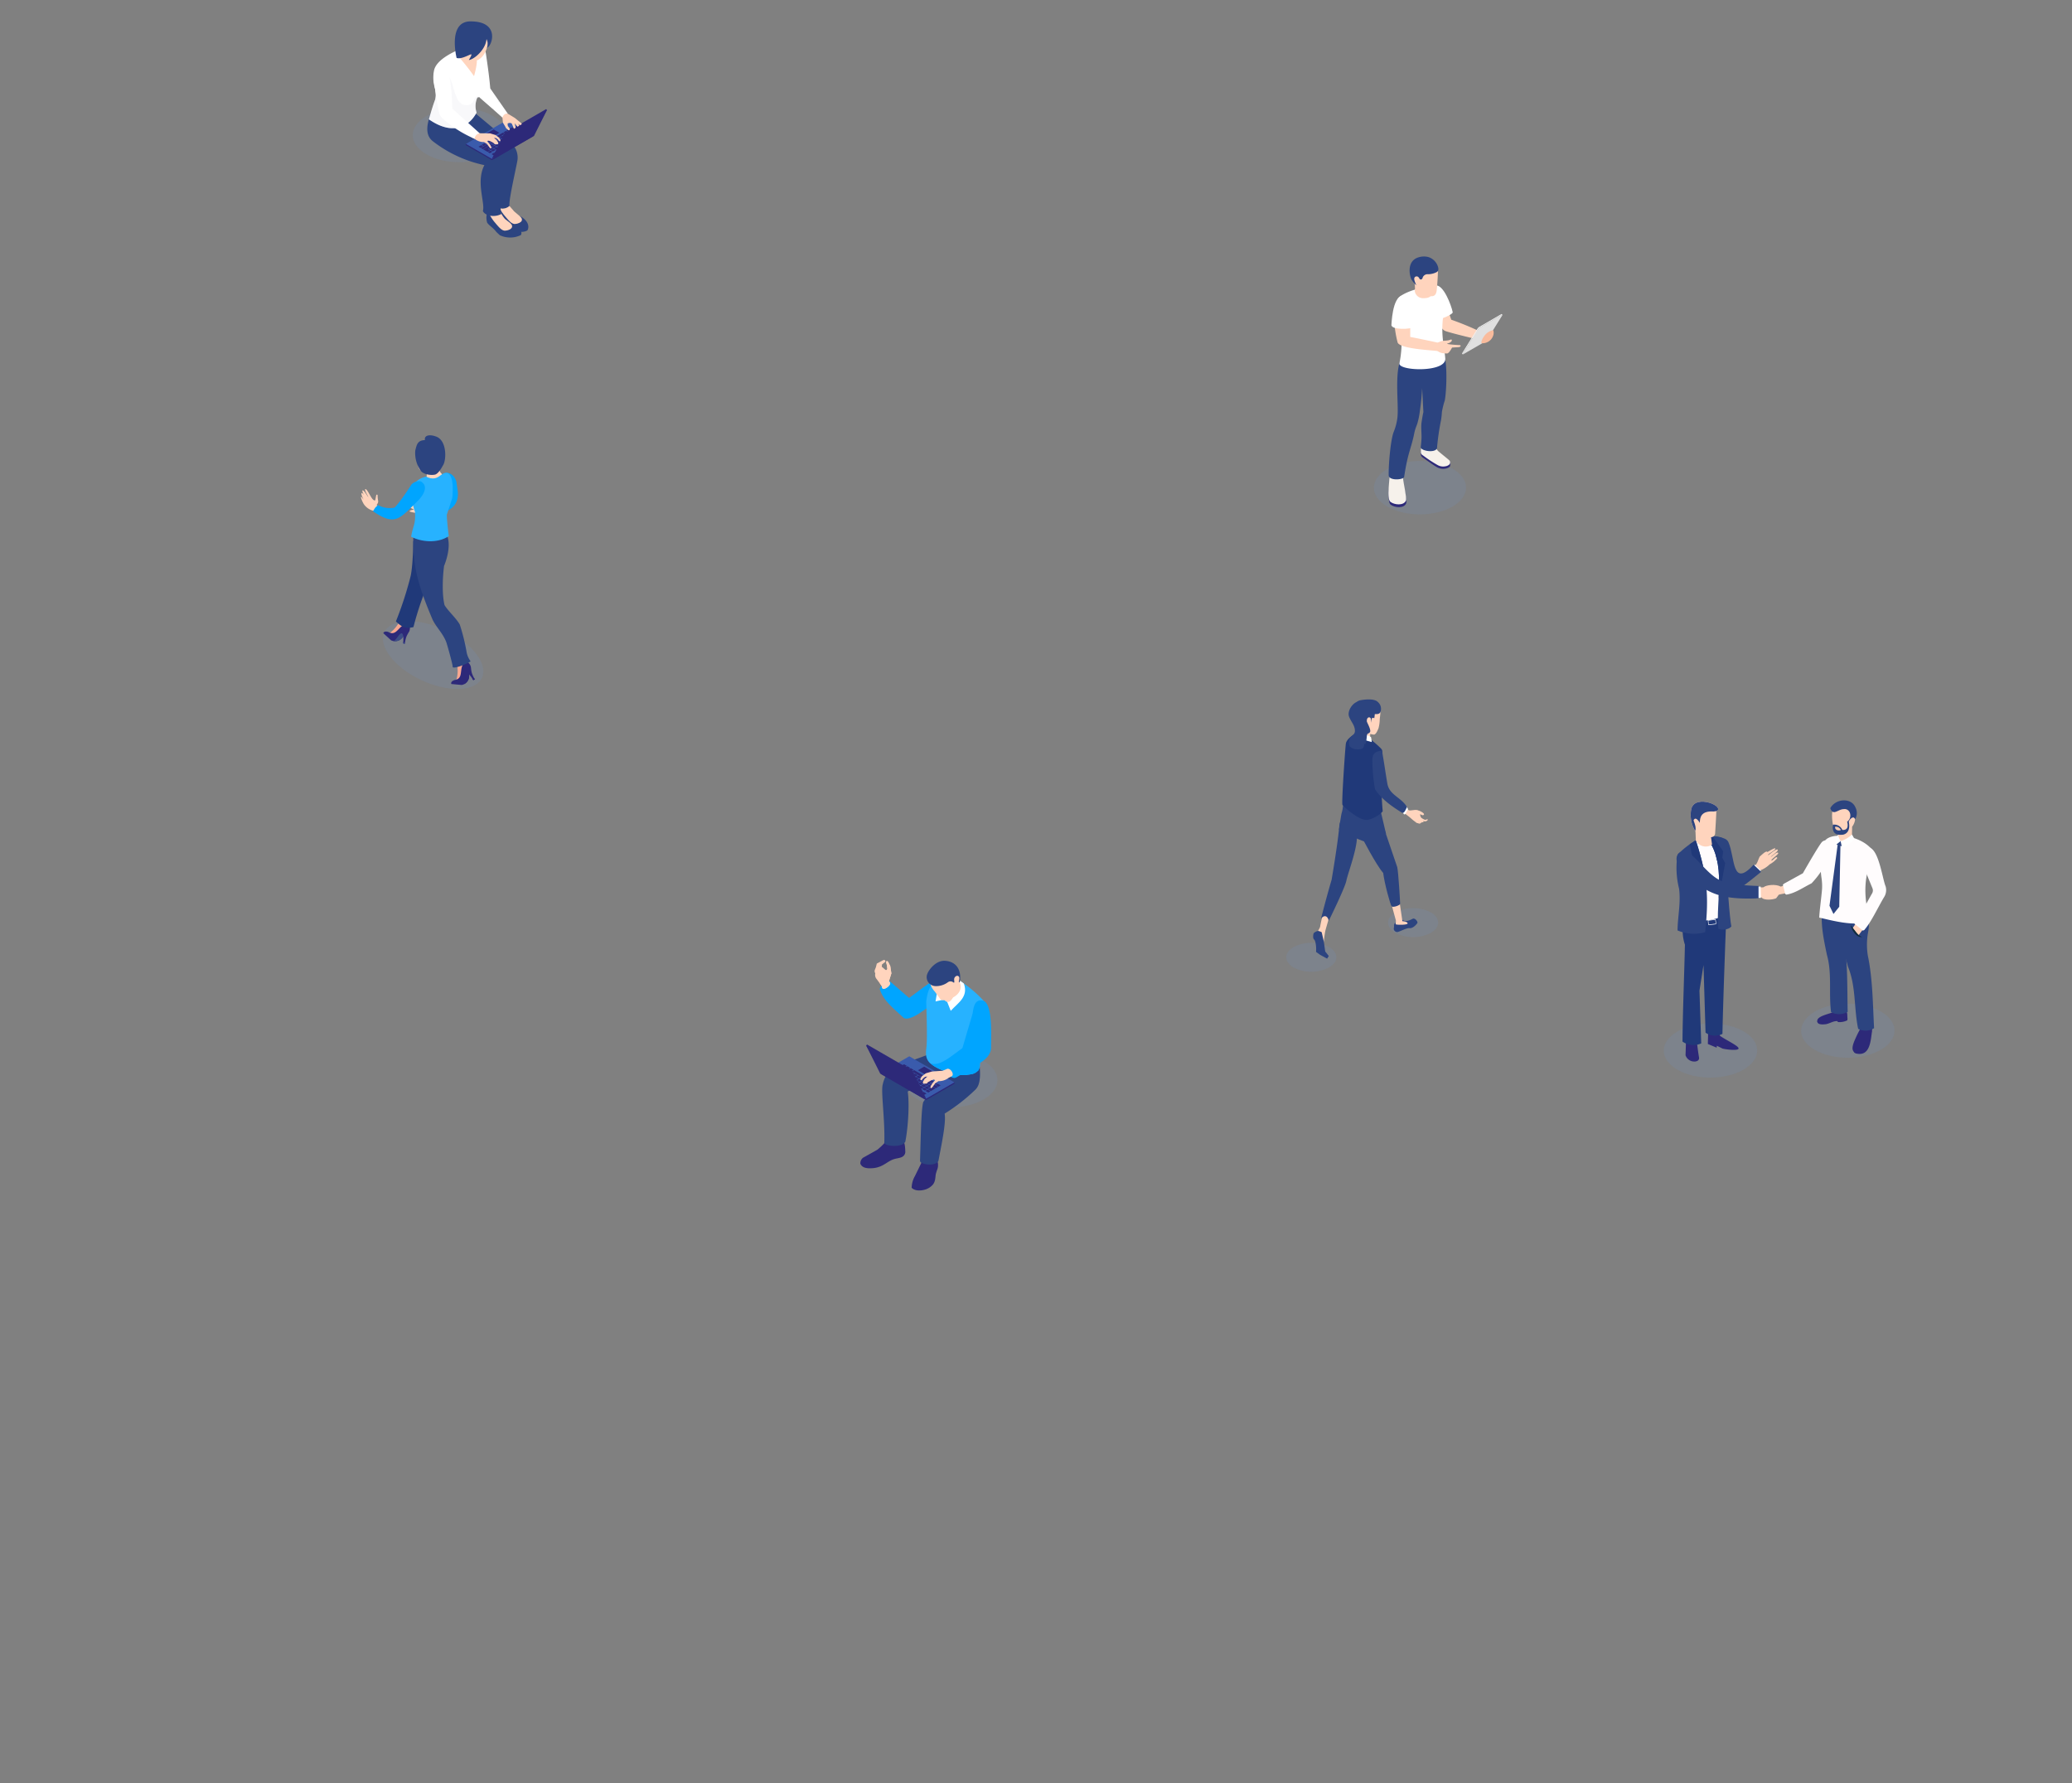 <svg xmlns="http://www.w3.org/2000/svg" width="602" height="518" viewBox="0 0 602 518"><rect x="0" y="0" width="602" height="518" fill="#808080" stroke="none"/><defs><clipPath id="a"><path fill="none" d="m806.724 524.438 7.064-4.078-3.639-5.15-8.74 4.122Z"/></clipPath><clipPath id="b"><path fill="#2d2979" d="m771.431 669.43 2.252 2.068a2.692 2.692 0 0 0 3.539-1.147 8.317 8.317 0 0 1-.047 1.98.445.445 0 0 0 .529.118 8.6 8.6 0 0 1 .463-2.077c.661-1.41.862-1.271.975-2.145 0 0 .246-1.451-.848-1.443-2.462.227-2.877 3.7-5.39 2.308 0 .014-1.168-.478-1.473.338Z" clip-rule="evenodd"/></clipPath><clipPath id="c"><path fill="#2d2979" d="m791.184 684.2 3.045.28a2.69 2.69 0 0 0 2.12-3.056 8.283 8.283 0 0 1 1.163 1.6.444.444 0 0 0 .488-.224 8.57 8.57 0 0 1-.89-1.932c-.329-1.523-.084-1.535-.523-2.3 0 0-.684-1.3-1.55-.634-1.821 1.672-.046 4.689-2.889 5.1.007.011-1.22.326-.968 1.161Z" clip-rule="evenodd"/></clipPath><clipPath id="d"><path fill="#2c4480" d="M1155.473 756.294a12.008 12.008 0 0 1-8.02-.512c.05-4.064.973-7.886.454-12.095a24.821 24.821 0 0 1-.454-9.935 28.41 28.41 0 0 1 5.318-4.167c3.3 10.207 3.861 16.19 2.7 26.709Z" clip-rule="evenodd"/></clipPath><clipPath id="e"><path fill="#2c4480" d="M1159.321 755.3c-.886-7.809 2.628-19.141-3.522-26.631 7.187-1.407 6.194 3.279 6.2 8.588-.381 2.839.627 15.376 1.1 17.362-.774.987-2.722 1.135-3.782.681Z" clip-rule="evenodd"/></clipPath><clipPath id="f"><path fill="#ffd4bd" d="M1152.37 726.5a8.824 8.824 0 0 1-.9-6.12c1.314-4.333 10-.495 7.263.78-.084 2.062-.222 4.325-.369 6.627q-.27.961-1.515.937c-1.694-.325-3.578-.834-4.475-2.224Z" clip-rule="evenodd"/></clipPath></defs><path fill="#6b97cf" d="M1035.922 760.6c-2.851 1.645-2.866 4.313-.032 5.96a11.34 11.34 0 0 0 10.292 0c2.851-1.647 2.864-4.315.035-5.96a11.331 11.331 0 0 0-10.295 0Z" opacity=".15" style="mix-blend-mode:multiply;isolation:isolate" transform="translate(-660.061 -485.495)"/><path fill="#ffd4bd" d="M382.199 271.982c0-.47 1.246-2.211 1.354-2.786a39.791 39.791 0 0 1 1.127-4.7c.647-.7 1.882.667 1.882.667s-1.424 4.9-1.479 5.145c-.348 1.542-.669 5.109-.669 5.109a12.549 12.549 0 0 0-1.493-2.466c-.403-.238-.722-.499-.722-.969Z"/><path fill="#2c4480" d="M385.045 276.44c-.033-.022-.4-2.827-.4-2.827l-.643-2.808a3.863 3.863 0 0 0-1.016-.37c-.286 0-1.22.4-1.338.76s-.254 1.428.147 1.717.708 2.066.569 3.612l1.187.854 2.025 1.108.49-.767s-.957-1.237-1.021-1.279Zm4.094-36.602c-.479 5.471-2.257 15.757-2.257 15.757-1.313 4.382-3.089 11.3-3.089 11.3.484-.727 1.76-1.439 2.27.585 0 0 4.68-9.488 5.106-11.617s2.988-8.724 3.084-12.6c.097-3.708-4.747-7.549-5.114-3.425Z"/><path fill="#2c4480" d="M389.029 241.018s7.2 4.012 9.066 3.714 4.6-2.515 4.6-2.515l-1.636-6.969-10.649-2.981s-.346 3.322-.494 3.553c-.232.359-.887 5.198-.887 5.198Z"/><path fill="#6b97cf" d="M1065.5 750.538c-2.851 1.645-2.865 4.314-.032 5.961a11.343 11.343 0 0 0 10.292 0c2.852-1.647 2.864-4.316.035-5.961a11.337 11.337 0 0 0-10.295 0Z" opacity=".15" style="mix-blend-mode:multiply;isolation:isolate" transform="translate(-660.061 -485.495)"/><path fill="#2c4480" d="M406.39 267.369a1.929 1.929 0 0 1 1.021-.164c1.089.756 2.354.039 3.03-.3s1.6.884 1.355 1.251c-.288.427-1.286 1.6-2.307 1.471-.892-.114-3.155 1.244-3.661 1.132a1.115 1.115 0 0 1-.823-.629 1.337 1.337 0 0 1 .035-.84c-.161-1.064.455-1.304 1.35-1.921Z"/><path fill="#ffd4bd" d="M405.558 267.393c-.082-.428-1.48-5.184-1.5-5.769-.169-4.108 2.269-1.518 2.539.173.238 1.487.861 5.811.861 5.811s1.364.035 1.519.6c.144.529-3 .491-3.39.331-.248-.099.052-.717-.029-1.146Z"/><path fill="#2c4480" d="m401.678 239.343-5.892 4.106s4 7.753 6.092 10.157c1.744.145 3.875.45 4.083-1.68-.022-.103-4.283-12.583-4.283-12.583Z"/><path fill="#2c4480" d="M401.878 253.605c.34 2.973 2.1 9.358 2.453 9.7.4.394 2.444-.293 2.463-.748s-.525-9.39-.833-10.635Z"/><path fill="#203979" d="M391.023 216.045c.191-1.425 2.489-3.023 4.022-3.275.818-.135 5.767 4.054 6.374 4.9s-.09 4.1-.085 8.807c.005 5.481.406 9.219.406 9.219a8.344 8.344 0 0 1-4.4 2.477c-2.477.339-7-3.9-7.3-4.367s.773-16.201.983-17.761Z"/><path fill="#ffd4bd" d="M400.539 205.249c-.856-.912-3.045-1.059-4.239-.686a5 5 0 0 0-2.661 2.022 3.055 3.055 0 0 0 .14 2.71 15.87 15.87 0 0 0 1.031 1.56 3.086 3.086 0 0 1 .138 3.183c.857-.189 2.218.833 2.855.834.28 0 .318-1.678.318-1.678a4.3 4.3 0 0 0 1.121.212c.656-.167 1.074-1.435 1.263-1.819a10.894 10.894 0 0 0 .366-2.572c.079-1.248.519-2.854-.332-3.766Z"/><path fill="#fff" d="M395.488 212.684c.206.142 2.825 1.411 2.825 1.411a7.784 7.784 0 0 1 .233 1.468l-4.252-1.181s1.095-1.615 1.194-1.698Z"/><path fill="#2c4480" d="M401.065 206.86c-.341.725-1.3.577-1.3.577s-.007.015-.009.022l-.011-.02-.313.02c-.014.29-.13 1.161-.13 1.161s-.576-.174-.661-.016c-.174.325-.195 1.122-.3 1.31a4.163 4.163 0 0 0-.067-1.206c-.157-.22-.389-.4-.641-.3-.408.16-.545.593-.511 1.156.019.309 1.384 2.566.888 3.151-.423.5-.64.228-.808.706s-.218 3.859-.931 2.386c.363 2.073-1.277 1.864-2.013 1.875a3.051 3.051 0 0 1-1.976-.74c-.434-.283-.5-1.973.065-2.714s1.345-.89 1.311-1.985c-.05-1.589-1.056-2.46-1.673-3.988s.734-3.684 2.148-4.319a2.8 2.8 0 0 1 1.429-.567s3.525-.665 4.708.518a2.6 2.6 0 0 1 .795 2.973Z"/><path fill="#ffd4bd" d="M412.979 237.589a4.144 4.144 0 0 0 1.045.56c.161.053.716-.262.8-.087s-.391.559-.72.539a2.529 2.529 0 0 1-1.2-.274 3.906 3.906 0 0 1-.874-.83c-.226-.308-.148-.907.347-.825.062.012.467.802.602.917Z"/><path fill="#ffd4bd" d="M409.589 235.431c-.613-.045-.915-.7-1.446-.893-.261.4-.538.825-.795 1.246a22.82 22.82 0 0 1 2.69 2.027 11.174 11.174 0 0 0 1.247.988c.368.238.481.135.673-.014a1.145 1.145 0 0 0 .4-.57 3.174 3.174 0 0 0 .025-2.512c-.444-.749-2.181-.226-2.794-.272Z"/><path fill="#ffd4bd" d="M412.026 238.128c.385.284.758.739 1.266.748s.273-.352-.019-.583-.994-.788-1.348-.56-.058.278.101.395Z"/><path fill="#ffd4bd" d="M411.739 238.173c-.085.571 1.238 1.23 1.3.742s-.7-.519-.876-.783-.401-.106-.424.041Z"/><path fill="#ffd4bd" d="M411.473 238.551c-.2.043-.1.161-.107.279s.37.25.495.282.821.317.82.014-1.005-.621-1.208-.575Zm-1.459-2.673c.678-.609 1.333-.426 2.3-.349.183.014 1.68.733 1.378 1.129s-.748-.035-.979-.092c-.612-.151-.264.48-.883.53a2.372 2.372 0 0 1-1.816-1.218Z"/><path fill="#fff" d="M408.264 234.105c-.4.164-.671 1.142-1.016 1.51.254.129.561 1.128.9.961s.639-1.151.958-1.506c-.183-.211-.442-1.125-.842-.965Z"/><path fill="#2c4480" d="M398.746 221.372a50.618 50.618 0 0 0 .743 7.874c1.668 2.614 4.413 4.739 7.829 6.822.653.4 1.119-.98 1.478-1.631-1.786-2.917-5.128-3.439-5.716-6.817-.567-3.253-.942-6.254-1.58-9.578-1.939.263-2.931.795-2.754 3.33Z"/><path fill="#6b97cf" d="M926.674 793.743c-5.33 3.074-5.357 8.062-.06 11.141s13.906 3.079 19.239 0 5.353-8.067.065-11.141-13.913-3.082-19.244 0Z" opacity=".15" style="mix-blend-mode:multiply;isolation:isolate" transform="translate(-660.061 -485.495)"/><path fill="#2d2979" d="M262.402 331.413c.485.535.6 1.86.626 3.366-.275 1.547-1.718 1.554-2.924 1.851-2.329.574-3.35 2.451-6.492 2.718-1.868.159-3.148-.133-3.642-1.283a2.024 2.024 0 0 1 .778-1.74s4.113-2.289 4.218-2.372a22.245 22.245 0 0 0 1.925-1.8c.024-.151.861-3.531.861-3.531l4.191-.363Z"/><path fill="#2c4480" d="M263.723 317.09c.445 2.531.334 9.19-.694 14.6a2.149 2.149 0 0 1-1.361.947c-.087.031-.173.049-.266.074-1.844.452-4.475-.012-4.475-.774.229-6.739-1.058-14.994-.439-16.975 1.1-5.025 4.994-5.495 12.582-8.379l2.246-.508 2.253.663.792 2.351.043.124 1.411 4.208c-2.327 2.245-8.268 1.46-12.092 3.669Z"/><path fill="#2d2979" d="M272.206 336.847a3.972 3.972 0 0 1 .184 2.666 14.672 14.672 0 0 0-.5 1.567c-.182.934-.011 2.454-1.289 3.482-1.506 1.418-4.626 1.747-5.728.471a7.19 7.19 0 0 1 .972-3.427l1.829-3.745.169-2.772 4.353-.909Z"/><path fill="#2c4480" d="M284.739 311.916a11.209 11.209 0 0 1-.2 2.309 4.156 4.156 0 0 1-.124.482 3.954 3.954 0 0 1-1.269 2.073 52.929 52.929 0 0 1-8.692 6.725c.445 2.525-.762 8.305-1.8 13.72a1.941 1.941 0 0 1-1.2.892c-1.633.519-4.152-.093-4.152-.892.229-6.739.328-15.118.947-17.1a75.585 75.585 0 0 0 1.776-2.673c.049-.093.111-.18.167-.267 1.689-2.71 2.7-4.548 4.8-5.891l-1.423-4.542 6.188 1.906h4.753c.012.117.031.235.037.352.025.205.044.4.062.6s.031.359.05.532c0 .037.006.074.006.1.018.192.031.378.037.563.012.161.018.316.025.477.006.213.012.423.012.634Z"/><path fill="#00a5ff" d="M274.931 283.725c-2.961-.236-6.812 3.381-10.8 6.181l-5.608-4.86c-1.123-.6-2.624 1.407-2.932 2.215 1.04 3.617 4.419 5.984 7.023 8.488 2.784 1.28 9.625-5.862 10.854-5.482Z"/><path fill="#ffd4bd" d="M256.322 287.005a1.748 1.748 0 0 0-.431-.969l-1.157-1.578a1.859 1.859 0 0 1-.466-1.483l.03-.241a1.15 1.15 0 0 1-.1-1.053l.278-.687.272-1.079 1.8-.959c.607-.323 1.007.361.342.7l-.636.524-.062.662 1.26 1.059.363-.378-.149-1.178-.175-.634c-.122-.57.286-.675.56-.256l.606 1.193.324 2.111-.7 2.239.348.552c.144.762-1.849 2.28-2.307 1.455Z"/><path fill="#27b2ff" d="m285.799 290.728-.735 9.638-.2 2.664-.2 2.68c.008 4.068.233 3.723-.36 5.187-1.314 1.336-2.327 1.141-3.565 1.381-1.539.307-7.168-.818-10.006-3.033a3.664 3.664 0 0 1-1.658-2.657 9.727 9.727 0 0 1 .075-2.191c.375-2.628-.053-13.4-.053-13.4.353-2.71.863-4.722 3.123-6.328l5.839-.27a36.413 36.413 0 0 1 7.74 6.329Z"/><path fill="#fff" d="m277.383 283.729 2.656 1.976c1.428 3.924-1.766 5.659-3.811 7.937l-1.357-3.424-3.059.7.947-5.682Z"/><path fill="#ffd4bd" d="m277.713 283.475 1.231 2.162c.985 2.626-2.138 4.813-4.061 4.495l-1.941-3.5Z"/><path fill="#ffd4bd" d="M277.519 286.168a7.391 7.391 0 0 1-.636 3.587c-1.437 2.611-2.616.678-3.211-.165Z"/><path fill="#ffd4bd" d="M277.603 285.561a5.83 5.83 0 0 1-2.7 4.731 1.353 1.353 0 0 1-1.69-.041l-1.6-2.182a5.863 5.863 0 0 1-1.351-2.324l2.433-5.015h3.779l1.792 2.471Z"/><path fill="#2c4480" d="m278.551 285.129-1.5.318a1.287 1.287 0 0 0-1.625-.122 5.746 5.746 0 0 1-3.61 1.14 2.616 2.616 0 0 1-2.568-2.859c.107-1.434 2.532-4.684 5.33-4.494 3.307.223 4.891 2.692 4.266 6.35Z"/><path fill="#ffd4bd" d="M277.951 283.492a.628.628 0 0 1 .657.233.888.888 0 0 1 .114.513 2.645 2.645 0 0 1-.261 1.1 1.182 1.182 0 0 1-.276.391.574.574 0 0 1-.443.149c-.568-.082-.464-.805-.516-1.207a1.089 1.089 0 0 1 .725-1.179Zm-20.691 2.153v-3.9l.194.162.363-.378-.149-1.178-.175-.634c-.122-.57.286-.675.56-.257l.606 1.194.324 2.111-.7 2.239.348.552c.14.759-1.853 2.277-2.311 1.454a1.748 1.748 0 0 0-.431-.969l-.288-.393Z"/><path fill="#2d2979" d="m255.975 311.995 13.112 7.57 8.212-4.741v-.4l-13.113-7.167Z"/><path fill="#3a5bac" d="m255.975 311.592 13.112 7.57 8.212-4.741-13.113-7.57Z"/><path fill="#2d2979" d="m257.913 311.905.842.486.642-.371-.842-.486Zm.979.564.842.486.642-.371-.842-.486Zm.98.565.842.486.642-.371-.842-.486Zm.979.566.842.486.642-.371-.842-.486Zm.98.565.842.486.642-.371-.842-.486Zm.979.566.842.486.642-.371-.842-.486Zm.98.565.842.486.642-.371-.842-.486Zm.979.566.842.486.642-.371-.842-.486Zm.979.565.842.486.642-.371-.842-.486Zm.98.566.842.486.642-.371-.842-.486Zm.979.565.842.486.642-.371-.842-.486Zm-8.642-6.32.842.486.642-.371-.842-.486Zm.974.567.842.486.642-.371-.842-.486Zm.984.564.842.486.642-.371-.842-.486Zm.98.566.842.486.642-.371-.842-.486Zm.979.57.842.486.642-.371-.842-.486Zm.98.561.842.486.642-.371-.842-.486Zm.977.565.842.486.642-.371-.842-.486Zm.982.566.842.486.642-.371-.842-.486Zm.979.565.842.486.642-.371-.842-.486Zm.98.566.842.486.642-.371-.842-.486Zm.979.565.842.486.642-.371-.842-.486Zm-9.058-6.08.842.486.642-.371-.842-.486Zm.979.566.842.486.642-.371-.842-.486Zm.98.565.842.486.642-.371-.842-.486Zm.979.561.842.486.642-.371-.842-.486Zm.98.57.842.486.642-.371-.842-.486Zm.979.566.842.486.642-.371-.842-.486Zm.98.564.842.486.642-.371-.842-.486Zm.979.567.842.486.642-.371-.842-.486Zm.982.565.842.486.642-.371-.842-.486Zm.977.568.842.486.642-.371-.842-.486Zm-8.077-5.517.842.486.642-.371-.842-.486Zm.978.566.842.486.642-.371-.842-.486Zm.979.565.842.486.642-.371-.842-.486Zm.98.565.842.486.642-.371-.842-.486Zm.979.566.842.486.642-.371-.842-.486Zm.984.566.842.486.642-.371-.842-.486Zm.975.565.842.486.642-.371-.842-.486Zm.979.565.842.486.642-.371-.842-.486Zm.98.566.842.486.642-.371-.842-.486Z"/><path fill="#2d2979" d="m269.595 316.468.736-.425-.979-.565.642-.371.979.565.246.142.6.344-.547.316-.1.055-.736.425Zm-7.085-5.792-.256-.148-.979-.565.642-.371.979.566.257.148.585.338-.642.371Zm.723.418.842.486.642-.371-.842-.486Zm.979.565.842.486.642-.371-.842-.486Zm.979.566.842.486.642-.371-.842-.486Zm.98.565.842.486.642-.371-.842-.486Zm.979.566.842.486.642-.371-.842-.486Zm.98.565.842.486.642-.371-.842-.486Zm.979.566.842.486.642-.371-.842-.486Zm1.822 1.051-.144-.083-.7-.4.642-.371.7.4.144.083.979.565-.642.371Zm-8.921-6 .842.486.642-.371-.842-.486Zm.98.567.842.486.642-.371-.842-.486Zm.979.564.842.486.642-.371-.842-.486Zm5.318 3.07-.421-.243-.138-.08-.842-.486-.138-.079-.842-.486-.138-.079-.842-.486-.979-.565.642-.371.979.565.842.486.138.079.842.486.138.08.842.486.138.079.421.243.421.243-.642.371Zm.559.323.842.486.642-.371-.842-.486Zm.979.565.842.486.642-.371-.842-.486Zm.979.566.842.486.642-.371-.842-.486Zm-5.107-4.288 3.577 2.065 1.823-1.052-3.577-2.065Z"/><path fill="#2d2979" d="m251.907 303.426 13.112 7.571 4.09 8.176-13.112-7.568-4.34-7.884Z"/><path fill="#2d2979" d="m251.657 303.718 13.112 7.571 4.09 8.176-13.112-7.571Z"/><path fill="#00a5ff" d="M284.658 305.71c.008 4.068.233 3.723-.36 5.187-1.314 1.336-2.327 1.141-3.565 1.381-1.539.307-7.168-.818-10.006-3.033l-.142-.277c2.709.728 5.7-2.125 9.037-4.5l2.972-10.066 2.267 8.624Z"/><path fill="#00a5ff" d="M287.946 304.281c.016 1.777-1.322 3.3-2.824 4.243-2.037 1.489-4.5 2.831-7.328 4.485-1.464.822-3.654-2.21-2.971-2.938a51.461 51.461 0 0 1 7.4-5.637l.121-7.806c.394-3.2.37-6.71 3.458-5.9 2.673 1.359 2.11 10.038 2.144 13.553Z"/><path fill="#ffd4bd" d="m276.583 312.614-.965.493a4.528 4.528 0 0 1-2.943.962l-.985.657-.742 1.047c-.532.647-.765.232-.513-.3l.4-.678.839-1-.317-.2-.711.206-1.019.561-.268.293a.5.5 0 0 1-.578.114c-.048-.023-.149.028-.149.028a.333.333 0 0 1-.434-.131.517.517 0 0 1 .007-.529l.455-.743.822-.679-.665.1-.536.383-.353.428c-.382.415-.619.04-.459-.373l.418-.631 1.109-.827 1.745-.525 3.1-.213 1.136-.459c1.013-.643 2.376 1.419 1.606 2.016Z"/><path fill="#6b97cf" d="M784 519.167c-5.33 3.075-5.357 8.063-.06 11.142s13.906 3.079 19.239 0 5.354-8.067.065-11.142-13.914-3.082-19.244 0Z" opacity=".15" style="mix-blend-mode:multiply;isolation:isolate" transform="translate(-660.061 -485.495)"/><path fill="#2c4480" d="M148.039 59.823c-.344-1.148 1.61-9.646 2.217-12.8a5.61 5.61 0 0 0-1.555-5.274l-11.162-9.313-6.27-1.307a11.732 11.732 0 0 0-.259 8.567 34.2 34.2 0 0 0 14.542 6.494c-2.6 4.2-1.949 6.514-2.043 11.533-.415 1.1.558 1.862.882 2.446a3.069 3.069 0 0 0 3.648-.346Z"/><path fill="#ffd4bd" d="M149.345 61.372c-.458-.585-.953-1.062-1.3-1.549a3.069 3.069 0 0 1-3.654.346c-.005.262.005.527.025.816a6.271 6.271 0 0 0 2.028 3.039c1.273.928 2.521 1.668 3.618 1.246l2.316-1.317Z"/><path fill="#2c4480" d="M144.956 58.464a5.318 5.318 0 0 0-.563 4.273c.662.967 1.612 1.314 2.693 2.73l.987.923c1.917 1.153 4.045 1.223 5.143.548.667-1.062.277-2.97-2.286-4.228 1.653 1.338.128 2.3-1.443 2.362-1.065-.126-1.857-1.223-3.121-2.706-1.174-1.561-1.757-2.653-1.41-3.902Z"/><path fill="#ffd4bd" d="M146.739 63.62a7.856 7.856 0 0 1-1.518-2.477 3.84 3.84 0 0 1-3.174-.558 5.409 5.409 0 0 0-.51 2.535 7.52 7.52 0 0 0 2.348 3.14c1.378.975 2.714 1.758 3.782 1.356l2.421-1.4Z"/><path fill="#2c4480" d="M142.102 60.405a5.315 5.315 0 0 0-.564 4.272c.663.967 1.613 1.314 2.694 2.731l.987.922a7.086 7.086 0 0 0 6.115-.04c.667-1.062-.7-2.382-3.258-3.64 1.652 1.338.127 2.3-1.443 2.363-1.065-.126-1.857-1.224-3.121-2.706-1.173-1.558-1.758-2.65-1.41-3.902Z"/><path fill="#2c4480" d="M145.685 62.149c-.655-1.94-.018-8.614.413-13.086a5.255 5.255 0 0 0-2.176-5.138l-13.166-10.133-5.423-1.356c-1.049 2.943-2.272 6.639.571 8.706a36.91 36.91 0 0 0 14.832 6.831c-2.538 4.816.271 11.013-.441 13.32.544 1.334 3.311 2.012 5.39.856Z"/><path fill="#fff" d="M142.445 25.693c-.22-2.533-.538-5.207-1.271-10.1-.535-3.5-4.995-4.282-4.495.392.776 4.949 1.18 7.656 1.839 10.517a3.545 3.545 0 0 0 .9 1.9c1.466 1.289 2.522 2.2 3.918 3.418l1.654-2.472Z"/><path fill="#fff" d="M141.995 25.318a3.684 3.684 0 0 1-2.774 2.886 3.551 3.551 0 0 1-.518.111 6.076 6.076 0 0 0-.24 4.393c-1.873 3.582-6.429 7.095-13.853 1.959 0 0 .927-3.355 1.811-5.737a6.759 6.759 0 0 0-.15-3.607 10.593 10.593 0 0 1-.132-5.016c1.226-4.663 11.682-7.484 11.682-7.484 2.763.88 3.057 3.147 2.678 5.639a6.2 6.2 0 0 0 .648 3.838 5.413 5.413 0 0 1 .848 3.018Z"/><path fill="#2d2979" d="m154.944 39.566-12.045 6.955-7.544-4.355v-.37l12.046-6.584Z"/><path fill="#3a5bac" d="m154.944 39.196-12.045 6.954-7.544-4.355 12.046-6.955Z"/><path fill="#2d2979" d="m153.164 39.482-.773.446-.59-.341.773-.447Zm-.899.523-.773.447-.59-.341.773-.447Zm-.9.516-.773.447-.59-.341.773-.446Zm-.9.519-.773.446-.59-.341.773-.447Zm-.9.52-.773.446-.59-.341.773-.446Zm-.899.519-.773.447-.59-.341.773-.446Zm-.9.52-.773.446-.59-.341.773-.446Zm-.9.519-.773.446-.59-.341.773-.446Zm-.9.519-.773.447-.59-.341.773-.446Zm-.899.52-.773.447-.59-.341.773-.447Zm-.9.519-.773.446-.59-.341.773-.447Zm7.939-5.805-.773.446-.59-.341.773-.446Zm-.899.519-.773.446-.59-.341.773-.446Zm-.9.515-.773.447-.59-.341.773-.447Zm-.9.524-.773.447-.59-.341.773-.447Zm-.899.52-.773.446-.59-.341.773-.446Zm-.9.519-.773.446-.59-.341.773-.447Zm-.9.52-.773.446-.59-.341.773-.447Zm-.9.517-.773.446-.59-.341.773-.446Zm-.899.522-.773.446-.59-.341.773-.446Zm-.9.519-.773.446-.59-.341.773-.447Zm-.9.52-.773.446-.59-.341.773-.446Zm8.321-5.586-.773.447-.59-.341.773-.447Zm-.9.52-.773.446-.59-.341.773-.446Zm-.899.519-.773.446-.59-.341.773-.447Zm-.9.52-.773.447-.59-.341.773-.447Zm-.9.519-.773.446-.59-.341.773-.446Zm-.9.52-.773.446-.59-.341.773-.446Zm-.899.519-.773.447-.59-.341.773-.447Zm-.9.52-.773.446-.59-.341.773-.446Zm-.9.519-.773.447-.59-.341.773-.446Zm-.9.519-.773.447-.59-.341.773-.447Zm7.422-5.065-.773.447-.59-.341.773-.447Zm-.9.515-.773.446-.59-.341.773-.446Zm-.9.524-.773.446-.59-.341.773-.446Zm-.9.519-.773.447-.59-.341.773-.447Zm-.899.52-.773.447-.59-.341.773-.446Zm-.9.519-.773.447-.59-.341.773-.446Zm-.9.518-.773.447-.59-.341.773-.447Zm-.9.521-.773.447-.59-.341.773-.447Zm-.899.52-.773.447-.59-.341.773-.446Z"/><path fill="#2d2979" d="m142.433 43.675-.676-.391.9-.519-.59-.341-.9.519-.226.13-.548.316.5.29.088.051.676.391Zm6.506-5.32.236-.136.9-.519-.59-.341-.9.52-.236.136-.538.31.59.341Zm-.661.383-.773.447-.59-.341.773-.446Zm-.9.52-.773.447-.59-.341.773-.447Zm-.9.519-.773.447-.59-.341.773-.447Zm-.9.52-.773.447-.59-.341.773-.446Zm-.899.519-.773.446-.59-.341.773-.446Zm-.9.52-.773.446-.59-.341.773-.447Zm-.9.519-.773.447-.59-.341.773-.446Zm-1.673.966.132-.076.641-.37-.59-.341-.641.37-.132.076-.9.52.59.341Zm8.195-5.516-.773.447-.59-.341.773-.447Zm-.9.523-.773.446-.59-.341.773-.447Zm-.9.52-.773.447-.59-.341.773-.446Zm-4.885 2.82.387-.223.126-.073.773-.446.126-.073.773-.447.126-.073.773-.446.9-.519-.59-.341-.9.519-.773.447-.126.073-.773.446-.126.073-.773.446-.126.073-.387.223-.387.223.59.341Zm-.513.296-.773.447-.59-.341.773-.447Zm-.9.52-.773.447-.59-.341.773-.447Zm-.9.521-.773.446-.59-.341.773-.447Zm4.692-3.938-3.286 1.9-1.674-.967 3.286-1.9Z"/><path fill="#2d2979" d="m158.682 31.694-12.043 6.955-3.757 7.511 12.045-6.955 3.987-7.242Z"/><path fill="#2d2979" d="m158.912 31.962-12.045 6.954-3.757 7.511 12.045-6.954Z"/><path fill="#ffd4bd" d="m137.112 39.948.873.445a4.084 4.084 0 0 0 2.66.87l.89.594.671.945c.48.586.691.211.463-.27l-.363-.613-.758-.905.286-.179.643.187.921.506.241.266a.448.448 0 0 0 .523.1c.043-.02.135.025.135.025a.3.3 0 0 0 .392-.117.47.47 0 0 0-.006-.479l-.411-.671-.743-.614.6.1.484.347.318.386c.346.375.561.037.416-.337l-.378-.571-1-.747-1.578-.474-3.031-.032-1.253-.494-1.2-.194c-.914-.59-.49 1.383.205 1.926Z"/><g clip-path="url(#a)" transform="translate(-660.061 -485.495)"><path fill="#ffd4bd" d="m805.829 519.381.21.282.142 1.476.591.976.318.609.652.554c.327.221.554-.165.321-.568l-.458-.613-.073-.693a1.142 1.142 0 0 1 1.192-.048s.377.817.389.855.287.8.287.8c.189.66.7.54.615-.008l-.27-.98-.186-.76.734.876.416.779c.258.442.7.337.565-.088l-.315-.725-.363-.7.7.619.269.609a.489.489 0 0 0 .431.334.23.23 0 0 0 .134-.377c.1-.086.051-.31-.018-.427l-.63-.9-1.845-1.506-1.728-1.051-1.439-.746c-.692-.56-1.023.805-.641 1.421Z"/></g><path fill="#e6e7ed" d="M798.764 513.81a6.076 6.076 0 0 0-.24 4.393c-1.873 3.582-6.429 7.095-13.853 1.959 0 0 .927-3.355 1.811-5.737a6.759 6.759 0 0 0-.15-3.607l2.844-4.09c3.068.749 2.256 8.613 5.816 9.24 3.318.625 2.489-3.256 4.29-2.269a3.551 3.551 0 0 1-.518.111Z" opacity=".3" style="mix-blend-mode:multiply;isolation:isolate" transform="translate(-660.061 -485.495)"/><path fill="#fff" d="M126.011 23.338c.776 4.949.906 6.527 1.565 9.389a3.115 3.115 0 0 0 1.07 1.721 33.373 33.373 0 0 0 9.255 5.87 1.783 1.783 0 0 1 1.458-1.611l-7.961-7.163a61.786 61.786 0 0 0-.891-9.918c-1.068-3.461-4.995-2.962-4.496 1.712Z"/><path fill="#ffd4bd" d="m134.752 11.35-1.549 5.047a72.6 72.6 0 0 1 4.527 5.722c1.187-4.4.733-4.918.733-4.918v-5.262Z"/><path fill="#ffd4bd" d="M142.006 10.28s.132 5.316-3.008 7.064c-1.394.776-2.666-.642-2.666-.642-1.371-1.451-2.3-2.873-2.2-4.228l1.807-3.318Z"/><path fill="#2c4480" d="M132.663 16.831c1.507.53 4.24-1.343 4.3-1 .054.294-.41 1.007-.737 1.605 1.638-.214 4.918-3.1 5.122-6.083a3.166 3.166 0 0 1 .132 2.54c1.558-.524 3.9-7.741-4.841-7.678-6.632.045-3.976 10.616-3.976 10.616Z"/><path fill="#fff" d="m147.57 33.064-2.581-3.713a3.567 3.567 0 0 0-1.654 2.472c.868.758 1.331 1.176 2.643 2.345.161-.685.961-1.429 1.592-1.104Z"/><path fill="#6b97cf" d="M778.33 665.942c-6.891.228-9.089 4.825-4.909 10.268s13.15 9.664 20.046 9.433 9.087-4.83 4.914-10.265-13.156-9.67-20.051-9.436Z" opacity=".15" style="mix-blend-mode:multiply;isolation:isolate" transform="translate(-660.061 -485.495)"/><path fill="#ffd4bd" fill-rule="evenodd" d="m123.891 139.876-.168-.506s.521-1.658.153-2.34a1.9 1.9 0 0 1-2.346-1.578c-.341-2.015-.707-4.181.084-4.9s5.238 2.108 5.238 2.108.3 3.782 1.283 4.753-.18 1.95-.18 1.95l-4.064.514Z"/><path fill="#2c4480" fill-rule="evenodd" d="M120.65 130.905c.449-1.858.692-2.963 2.815-3.06-.289-1.507 1.549-1.65 3.087-1.077 3.422 1.036 3.178 7.115 2.092 8.512 0 0-1.176 2.335-2.241 2.588s-3.222.042-4.145-1.075a9 9 0 0 1-1.608-5.888Z"/><path fill="#f7a790" fill-rule="evenodd" d="m119.189 178.95-2.33-.677a9.381 9.381 0 0 1-3.96 5.852l1.063.671c1.111-.757 3.754-2.389 4.927-3.1a6.343 6.343 0 0 1 .3-2.748Z"/><path fill="#2d2979" fill-rule="evenodd" d="m111.37 183.935 2.252 2.068a2.692 2.692 0 0 0 3.539-1.147 8.317 8.317 0 0 1-.047 1.98.445.445 0 0 0 .529.118 8.6 8.6 0 0 1 .463-2.077c.661-1.41.862-1.271.975-2.145 0 0 .246-1.451-.848-1.443-2.462.227-2.877 3.7-5.39 2.308 0 .014-1.168-.478-1.473.338Z"/><g fill="#3d4e86" fill-rule="evenodd" clip-path="url(#b)" transform="translate(-660.061 -485.495)"><path d="M773.453 671.685s1.113.263 1.574-.449c.3-.231 1.518-2.418 1.98-1.6.259.536.224.682.224.682l-.707 1.1-2.035.822-1.036-.554Zm4.556.562-.974-.283-.175.6.974.283.175-.6Z"/></g><path fill="#f7a790" fill-rule="evenodd" d="m134.323 190.005-2.263.873a9.385 9.385 0 0 1 .4 7.056l1.252-.11c.426-1.275 1.54-4.174 2.043-5.451a6.352 6.352 0 0 1-1.427-2.368Z"/><path fill="#2d2979" fill-rule="evenodd" d="m131.123 198.705 3.045.28a2.69 2.69 0 0 0 2.12-3.056 8.283 8.283 0 0 1 1.163 1.6.444.444 0 0 0 .488-.224 8.57 8.57 0 0 1-.89-1.932c-.329-1.523-.084-1.535-.523-2.3 0 0-.684-1.3-1.55-.634-1.821 1.672-.046 4.689-2.889 5.1.007.011-1.22.326-.968 1.161Z"/><g fill="#2d2979" fill-rule="evenodd" clip-path="url(#c)" transform="translate(-660.061 -485.495)"><path d="M794.159 684.773s1.045-.465.981-1.311c.108-.38-.268-2.824.6-2.472.531.269.592.406.592.406l.1 1.3-1.122 1.887-1.16.187Zm3.966-2.313-.947.365.225.585.947-.365-.225-.585Z"/></g><path fill="#203979" fill-rule="evenodd" d="M115.028 180.524c1.8 1.723 2.8 2.144 5.094 1.656a88.168 88.168 0 0 1 8.52-21.324l-.388-4.872-8.168 1.272s-.1 7.115-.782 10.107a103.5 103.5 0 0 1-4.276 13.161Z"/><path fill="#2c4480" fill-rule="evenodd" d="M131.512 193.761c.245.6 3.817-.673 5.222-1.649a6.367 6.367 0 0 1-1.183-2.769 56.551 56.551 0 0 0-1.978-7.938c-1.121-1.932-3.281-3.779-4.416-5.615-.7-2.81-.631-7.542-.138-11.393 0 0 3.118-7.1-.135-10.4l-8.77 1.358c-.4 9.123 1.658 15.366 5.574 24.664 1.085 2.209 2.89 3.854 3.875 6.285.13.046 2.18 7.45 1.949 7.452Z"/><path fill="#00a5ff" fill-rule="evenodd" d="M132.968 142.505a6.682 6.682 0 0 1-.091 2.421 4.79 4.79 0 0 1-3.494 3.6c-2.763 1.055-4.974.88-3.628-1.667.974-1.7 3.142-.688 3.919-2.741l-1.452-5.24c.012-2.083 3.348-2.241 4.362.986 0 0 .22 1.51.384 2.641Z"/><path fill="#ffd4bd" fill-rule="evenodd" d="M122.931 148.156a10.411 10.411 0 0 0-3.711-2.189c-.13.162 0 .127.194.423a1.79 1.79 0 0 0-.925-.344c-.269.056-.552.084-.115.308l-.762-.213c-.092.225.053.369.274.488-.264-.047-.428 0-.423.193a18.734 18.734 0 0 1 2.87 1.244s-1.25.061-1.349.515c1.233.439 2.328.372 3.2.839l.751-1.264Z"/><path fill="#27b2ff" fill-rule="evenodd" d="M119.448 155.905c.562-3.373 1.343-3.415 1.127-7.164-.765-2.432-3.067-8.806 3.229-10.291 3.47 1.712 4.108-1.209 5.954-1.091 2.536.334 1.663 7.725 1.567 7.548l-1.511 4.637c-.068.618.421 5.369.57 6.2-3.42 2.279-8.231 1.614-10.936.162Z"/><path fill="#ffd4bd" fill-rule="evenodd" d="M108.39 148.365a4.822 4.822 0 0 1-2.609-1.8c-.738-1.075-1.5-3.554-.19-1.41-.057-.344-.772-1.584-.541-1.909.234-.116.41.258.621.524-.059-.268-.5-1.023-.353-1.293.415-.244 1.435 1.74 1.7 1.962-.062-.312-1.206-2.1-.9-2.335.749-.215 1.944 3.76 2.914 3.214l.261-1.393c.113-.351.454-.358.422.171.027 1.546.476 1.6-.275 2.553.074.248.61.385.721.719a13.106 13.106 0 0 1-.835 1.475s-.89-.49-.935-.479Z"/><path fill="#00a5ff" fill-rule="evenodd" d="M109.881 146.737c-.763.538-.8.6-1.515 1.777 6.482 4.428 7.665 2.281 13.222-3.219 0 0 3.762-3.72.621-5.473a3.106 3.106 0 0 0-2.639.9s-3.26 5.127-4.941 6.731a6.9 6.9 0 0 1-4.748-.715Z"/><path fill="#6b97cf" d="M1147.456 785.118c-5.318 3.068-5.345 8.045-.059 11.118s13.876 3.072 19.2 0 5.343-8.05.065-11.118-13.886-3.076-19.206 0Zm39.903-5.766c-5.318 3.068-5.345 8.045-.06 11.118s13.877 3.072 19.2 0 5.342-8.05.065-11.118-13.885-3.076-19.205 0Z" opacity=".15" style="mix-blend-mode:multiply;isolation:isolate" transform="translate(-660.061 -485.495)"/><path fill="#2d2979" fill-rule="evenodd" d="M536.555 294.905a2.31 2.31 0 0 1 .162 1.494 5.091 5.091 0 0 1-2.8.5v-.249c-1.277-.153-2.447.807-3.634.9-1.892.2-2.262-.323-2.308-.9 1.935-1.704 5.527-1.293 8.58-1.745Z"/><path fill="#2d2979" fill-rule="evenodd" d="M536.157 293.267a2.573 2.573 0 0 1 .4 2.489 7.892 7.892 0 0 1-3.136.547c-1.343.462-4.341 1.848-5.377.548-.6-1.837 4.235-2.342 5.575-3.286Zm7.352 5.508.4.747c-.422 2.816-.549 7.464-4.63 6.521-2.961-.788 4.37-7.03 4.232-7.268Z"/><path fill="#2d2979" fill-rule="evenodd" d="M540.621 298.626a36.928 36.928 0 0 0-1.9 3.9c-.347.908-1.071 2.835.4 3.259a2.056 2.056 0 0 0 1.99-.146c2.051-.876 1.968-3.182 2.35-5.021.122-.712.874-1.863.249-2.439-.536-.182-3.976-.812-3.087.448Z"/><path fill="#2c4480" fill-rule="evenodd" d="M531.999 294.035a5.021 5.021 0 0 0 4.823-.092c-.143-6.211.061-14.5-1.084-21.427-.861-3.585 1.484-8.119-.091-11.231l-5.761.05c-1.2 5.655-.431 9.691.908 16.052 1.533 5.4.484 11.2 1.205 16.648Z"/><path fill="#2c4480" fill-rule="evenodd" d="M539.872 298.88a4.648 4.648 0 0 0 4.625-.205c-.347-6.189-.365-14.156-1.81-21.042a19.943 19.943 0 0 1 .081-6.875c.313-1.662.4-3.673-.576-4.829l-7.718.339c-1.39 4.6 1.381 10.244 2.417 14.494 2.417 5.852 1.709 12.191 2.981 18.118Z"/><path fill="#ffd4bd" fill-rule="evenodd" d="m519.149 256.986-1.748.571c-1.578-.831-4.3-.462-5.05.207-.572.075-2.524 0-2.524 0l-.194 2.525 2.136.389c.755 1.022 3.44.657 4.273.268l.777-1.045c.516-.16 2.89-.563 3.11-.583l-.78-2.331Z"/><path fill="#fff" fill-rule="evenodd" d="m518.527 256.815-.544.133.725 2.847.638-.1-.82-2.883Z"/><path fill="#fffcfd" fill-rule="evenodd" d="m523.811 253.683-5.633 3.108.777 3.107c2.528-.379 4.547-1.857 7.38-3.3a26.238 26.238 0 0 0 3.3-4.273c.837-1.681 4.329-5.88 1.924-7.815a1.622 1.622 0 0 0-2.376.3c-1.3 1.687-5.374 8.873-5.374 8.873Z"/><path fill="#fffcfd" fill-rule="evenodd" d="M530.153 244.34c1.92-3 11.685-1.622 14.455 3.541-3.018 5.847-3.413 11.874-1.37 19.319-3.146 2.66-13.1-.387-14.677-.629.089-2.091.592-5.525.817-8.295a15.843 15.843 0 0 0-.183-3.412 22.521 22.521 0 0 1 .333-8.066 3.845 3.845 0 0 1 .625-2.458Z"/><path fill="#2c4480" fill-rule="evenodd" d="m533.915 245.377.81.1-.345 17.93-1.68 2.1-1.158-2.386 2.373-17.747Z"/><path fill="#ffd4bd" fill-rule="evenodd" d="M538.677 236.021a4.114 4.114 0 0 1-.561 4.138l-.054 3.1c-.8 1.017-4.57 3.078-4.007-1.449l-1.383-1.4c-.24-1.547-1.612-7.762 2.889-7.128.155.005 2.217.941 2.217.941l.9 1.8Z"/><path fill="#2c4480" fill-rule="evenodd" d="M539.073 234.538c-1.2-2.889-5.733-2.6-7.3.239.819 2.354 2.173.351 3.807.284 2.14-.343 2.7 2.568 1.089 3.629.336 1.319.185 2.4-1.172 2.411a.283.283 0 0 1-.3-.162 2.51 2.51 0 0 0-2.659-1.356c-.344 2.679 1.16 3.1 2.95 2.889 1.732-.374 2.035-2.216 1.644-3.727.207-.8 1.512-1.973 1.835-.7a3.6 3.6 0 0 0 .11-3.507Z"/><path fill="#f2c8af" fill-rule="evenodd" d="M534.829 241.128a1.533 1.533 0 0 0-1.655-.956c-.156.933.999 1.298 1.655.956Z"/><path fill="#2c4480" fill-rule="evenodd" d="m534.487 244.237.773.325.107 1.378-1.875-.619 1-1.084Z"/><path fill="#fff" fill-rule="evenodd" d="m534.771 244.349-1.452 1.156a4.621 4.621 0 0 1 .7-2.951 8.524 8.524 0 0 0 .753 1.791Zm0 0 .409 1.932a7.448 7.448 0 0 0 3.574-2.657l-.678-1.194a8.349 8.349 0 0 1-3.3 1.919Z"/><path fill="#ffd4bd" fill-rule="evenodd" d="m542.075 269.514-.9.6-1.25 1.647-1.678-2.128a23.045 23.045 0 0 0 1.623-2.54 5.338 5.338 0 0 1 2.2 2.418Z"/><path fill="#fff" fill-rule="evenodd" d="m539.18 267.847 2.553 2.048-.405.5-2.553-2.048.405-.505Z"/><path fill="#fffcfd" fill-rule="evenodd" d="m538.922 268.088 2.666 2.12c1.946-2.088 4-6.549 5.777-9.536a3.831 3.831 0 0 0 .491-3.163c-1.124-2.648-2.323-13.97-6.553-10.792a2.437 2.437 0 0 0-.583 3.27l3.3 8.043a1.7 1.7 0 0 1-.138 1.563c-1.309 2.272-4.178 7.682-4.964 8.495Z"/><path fill="#102b3c" fill-rule="evenodd" d="M541.104 272.137h-.008.008c-1.541.531-3.175-1.887-3.423-3.387.881.93 2.253 3.414 3.423 3.387Z"/><path fill="#2d2979" fill-rule="evenodd" d="m496.309 299.09-.109 4.186 2.555 1.072.068-.549 1.518.748c.05.176 4.853.908 4.786-.005-.054-.75-3.73-2.432-5.422-3.657l-.256-1.789-3.14-.006Zm-6.47 2.437c.069-.242-.122 5.029-.122 5.029a2.679 2.679 0 0 0 2.659 1.82s1.317.019 1.28-1.067c-.236-1.377-.677-4.452-.717-5.823 0 0-3.168.284-3.1.041Z"/><path fill="#203979" fill-rule="evenodd" d="M501.653 264.017c-.348 8.617-1.058 27.873-1.211 36.316a4.646 4.646 0 0 1-4.912-.359c-.14-4.691-.452-15.024-.592-19.624l-1.175 7.43.512 15.323a5.486 5.486 0 0 1-5.439-.525c.04-7.909.54-20.262.7-28.144a13.007 13.007 0 0 1 .177-8.634Z"/><path fill="#fffcfd" fill-rule="evenodd" d="M492.71 244.09s3.576 3.092 5.628.515c2.811 5.648 2.558 16.151 3.06 22.583a19.084 19.084 0 0 1-7.474 1.612l-.975-11.906-2.276-7.377 2.037-5.427Z"/><path fill="#203979" fill-rule="evenodd" d="M491.917 269.157c1.876-.134 7.369-.4 9.447-2.1-.039-.507.382-.8.316-1.228a30.441 30.441 0 0 1-4.746 1.432c-1.711.239-5.035.426-5.035.426a14.539 14.539 0 0 0 .018 1.472Z"/><path fill="#fff" fill-rule="evenodd" d="M498.409 267.033c.132-.046.212 1.4.207 1.426-.027.076-2.148.252-2.2.284-.131.048-.211-1.4-.206-1.425.029-.076 2.151-.253 2.199-.285Zm-.046.169-2.023.239.127 1.134 2.023-.24-.127-1.133Z"/><path fill="#2c4480" fill-rule="evenodd" d="M495.412 270.799a12.008 12.008 0 0 1-8.02-.512c.05-4.064.973-7.886.454-12.095a24.821 24.821 0 0 1-.454-9.935 28.41 28.41 0 0 1 5.318-4.167c3.3 10.207 3.861 16.19 2.7 26.709Z"/><g clip-path="url(#d)" transform="translate(-660.061 -485.495)"><path fill="#203979" fill-rule="evenodd" d="m1156.841 745.018-3.96-6.054.467-2.014-1.482-1.865-1.239-6.293 2.725-1.548c3.829 9.225 3.611 7.776 3.489 17.774Z"/></g><path fill="#ffd4bd" fill-rule="evenodd" d="M509.473 251.87c1.195-.977 1.154-1.768 1.806-3.041.325-.237 1.909-1.9 2.194-1.324.306-.071 2.112-1.322 2.322-1.022.206.5-2.423 1.695-2.064 1.928.251-.03 2.805-2.353 2.78-1.415-.093.494-1.828 1.572-2.03 1.957.329-.115 1.782-1.639 2.151-1.205.325.339-2.177 1.889-1.963 2.243.541.027 1.471-1.563 1.712-.734a7.167 7.167 0 0 1-2.2 1.82 8.317 8.317 0 0 1-2.388 1.615l-.337.058-.63.52-1.356-1.4Z"/><path fill="#fff" fill-rule="evenodd" d="m509.56 251.44.314-.244 1.748 1.675-.344.433-1.719-1.864Z"/><path fill="#2c4480" fill-rule="evenodd" d="M502.179 244.646c-.474-.974-1.342-1.1-2.253-1.436-4.07 2.094.642 11.929 2.562 14.437.381.778 1.218 1.457 1.835 1.159 1.621-.781 7.352-5.543 7.352-5.543l-2.164-2.071c-6.412 7-5.359-2.112-7.332-6.546Z"/><path fill="#2c4480" fill-rule="evenodd" d="M499.26 269.805c-.886-7.809 2.628-19.141-3.522-26.631 7.187-1.407 6.194 3.279 6.2 8.588-.381 2.839.627 15.376 1.1 17.362-.774.987-2.722 1.135-3.782.681Z"/><g clip-path="url(#e)" transform="translate(-660.061 -485.495)"><path fill="#203979" fill-rule="evenodd" d="m1155.624 738.861-.731 10.01 2.78 7.327c.863-4.987 2.678-15.008 3.624-19.966l-.83-1.559.239-1.9-4.091-5.75-9.6 3.172 8.6 8.671Z"/></g><path fill="#ffd4bd" fill-rule="evenodd" d="m492.556 240.386.154 3.7a3.187 3.187 0 0 0 4.7 1.27l-.683-5.152-4.176.178Z"/><path fill="#ffd4bd" fill-rule="evenodd" d="M492.309 241.005a8.824 8.824 0 0 1-.9-6.12c1.314-4.333 10-.495 7.263.78-.084 2.062-.222 4.325-.369 6.627q-.27.961-1.515.937c-1.694-.325-3.578-.834-4.475-2.224Z"/><g clip-path="url(#f)" transform="translate(-660.061 -485.495)"><path fill="#2c4480" fill-rule="evenodd" d="M1152.176 727.84c1.028-1.347.327-2.87-.062-4.041.565-1.3 1.589.373 1.821.734-.011-1.713.465-3.53 4-3.3 4.024-.3 1.1-4.142.07-5.217-.009-.1-7.11.074-7.236-.072s-3.725 4.341-3.725 4.341l1.579 6.844Z"/></g><path fill="#fff" fill-rule="evenodd" d="M510.593 257.562h.956l.071 3.264-1.374.01.348-3.278Z"/><path fill="#2c4480" fill-rule="evenodd" d="M510.926 260.962v-3.592s-7.664-.135-10.66-1.4c-5.353-2.184-9.075-10.761-12.464-8.151a2.358 2.358 0 0 0-.454 2.722c7.069 9.171 12.286 10.883 23.578 10.421Z"/><path fill="#6b97cf" d="M1063.185 621.685c-5.248 3.028-5.275 7.939-.059 10.971s13.693 3.032 18.944 0 5.272-7.943.065-10.971-13.7-3.035-18.95 0Z" opacity=".15" style="mix-blend-mode:multiply;isolation:isolate" transform="translate(-660.061 -485.495)"/><path fill="#ffd4bd" d="M429.547 96.097a83.213 83.213 0 0 0-7.9-3.223s-1.591-4.763-2.739-7.3c-.516.493-3.145 3.326-3.181 3.344a34.534 34.534 0 0 0 3.177 6.364 2.24 2.24 0 0 0 1.2.942c2.377.766 8.1 2.1 9.165 2.375 1.426.366 1.57-1.901.278-2.502Z"/><path fill="#fff" d="M422.076 90.705c.147.682-5.454 3.162-5.937 1.681-.781-2.392-2.91-9.334 1.035-9.492 2.265-.089 4.429 5.611 4.902 7.811Z"/><path fill="#2d2979" d="M421.204 134.068a14.835 14.835 0 0 0-2.379-1.738 13.883 13.883 0 0 1-2.016-.152 8.04 8.04 0 0 1-3.921-1.258 4.828 4.828 0 0 0-.059.776c0 .524-.037.8.543 1.214 2.914 2.065 3.328 2.336 3.86 2.646a3.707 3.707 0 0 0 3.072.5c.991-.313 1.057-.7 1.04-1.009-.005-.161.057-.782-.14-.979Z"/><path fill="#f6f1eb" d="M421.061 133.705c-.506-.47-2.021-1.651-2.838-2.354a3.423 3.423 0 0 1-1.03-1.236 1.208 1.208 0 0 1-.043-.108c-.3-.837-2.594-1.163-3.67-.693-.506.221-.651 1.053-.651 1.834a1.1 1.1 0 0 0 .606 1.15 37.563 37.563 0 0 0 4.249 2.8 3.248 3.248 0 0 0 2.29.355 2.027 2.027 0 0 0 1.108-.515.855.855 0 0 0-.021-1.233Z"/><path fill="#2d2979" d="M404.039 146.598c1.149.9 3.858 1.174 4.506-.373.3-.72-.888-5.422-1.008-6.785-.034-.389-.092-1.074-.092-1.074-.11-.129-.517-.208-.673-.273-.667-.276-1.835.065-2.557.065-.367 0-.547 2.468-.563 2.713-.102 1.499-.506 5.024.387 5.727Z"/><path fill="#f6f1eb" d="M403.978 145.79c1.148.9 3.857 1.174 4.506-.374.3-.719-.785-5.416-.9-6.779-.034-.389-.092-1.074-.092-1.074-.11-.129-.622-.213-.778-.278-.667-.276-1.835.065-2.557.065-.367 0-.546 2.468-.563 2.713-.107 1.498-.511 5.023.384 5.727Z"/><path fill="#2c4480" d="M408.039 103.463c-2.88 1.251-1.949 11.129-1.943 15.427a22.833 22.833 0 0 1-.087 2.441 16.392 16.392 0 0 1-1.078 4.127c-.973 2.531-1.532 9.947-1.457 12.65.113 1.651 4.527 1.291 4.5.345 1.017-6.692 1.885-7.868 2.743-11.714.147-.656.255-1.321.453-1.964.182-.6.44-1.165.628-1.758a21.746 21.746 0 0 0 .721-3.546c.392-2.653.533-4.466.672-6.705l.364 6.944c-.2.832-.386 2.019-.519 2.865-.241 1.534.043 3.352-.036 4.9-.064 1.258-.224 2.291-.211 2.48.074 1.026 4.058 1.717 4.707.314a71.465 71.465 0 0 1 1.165-8.12 23.418 23.418 0 0 0 .275-2.477 22.574 22.574 0 0 1 .835-3.338c.6-3.208.871-13.409-.775-13.82a22.913 22.913 0 0 0-10.957.949Z"/><path fill="#fff" d="M419.915 104.113c-.255-3.084-1.11-5.888-.786-10.527.192-2.75 1.566-8.13-.777-9.956-1.59-1.241-2.736-.522-4.313-.228-4 .744-7.218 2.273-7.807 3.312-1.341 2.371.215 7.278.9 12.872a8.361 8.361 0 0 1 .036 1.613 31.724 31.724 0 0 1-.572 4.317c-.509 2.289 13.666 2.795 13.319-1.403Z"/><path fill="#ffd4bd" d="M415.679 82.872a18.574 18.574 0 0 1-4.985-1.644 7.38 7.38 0 0 1 .355 3.353 2.426 2.426 0 0 0 2.589 2.042c1.863 0 2.475-.75 2.268-1.651a11.522 11.522 0 0 1-.227-2.1Zm8.496 17.405a3.511 3.511 0 0 0-.589-.044c-.41-.033-3.347-.2-3.138-.412.421-.1 1.229-.394 1.348-.855a.3.3 0 0 0-.051-.3c-.1-.086-.255-.024-.377.029-.932.409-2.055.138-2.984.552a3.561 3.561 0 0 1-.733.274c-2.383-.546-7.923-1.648-7.923-1.648s.061-7.5-.219-9.537c-.378-2.742-2.644-2.457-3.01-1.956-2.614 3.588-.951 11.166-.444 13.068s10.259 2.311 11.489 2.511a2.974 2.974 0 0 1 .591.306 4.893 4.893 0 0 0 .552.223 5.394 5.394 0 0 0 1.9.171c.6-.306 1.284-1.67 1.284-1.67.156-.066 1.811-.1 2.086-.169a.594.594 0 0 0 .375-.219c.117-.196.007-.281-.157-.324Z"/><g style="isolation:isolate"><path fill="#f0f0f0" d="m429.269 95.453-4.44 7.137c-.042.068-.052.114-.033.136l.168.2c-.019-.022-.009-.068.033-.136l4.44-7.137Z"/><path fill="#f0f0f0" d="M436.353 91.246c-.027-.032-.112-.015-.24.057l-6.231 3.6a1.849 1.849 0 0 0-.243.169 1.786 1.786 0 0 0-.37.384l.168.2a1.758 1.758 0 0 1 .37-.383 1.956 1.956 0 0 1 .243-.17l6.213-3.587c.146-.081.231-.1.258-.066Z"/><path fill="#e0e0e0" d="M436.263 91.513 430.05 95.1a2.081 2.081 0 0 0-.613.553l-4.44 7.137c-.106.171-.005.2.225.07l6.214-3.588a2.049 2.049 0 0 0 .612-.553l4.44-7.136c.106-.171.005-.202-.225-.07Z"/></g><path fill="#f9bb9c" d="M433.86 97.405a3.233 3.233 0 0 1-3.313 2.3.169.169 0 0 1-.089-.023.156.156 0 0 1-.049-.106 1.411 1.411 0 0 1 .141-.734 5.337 5.337 0 0 1 1.257-1.885 4 4 0 0 1 1.613-.938c.106-.031.31-.121.407-.056s.113.342.126.437a2.394 2.394 0 0 1-.093 1.005Z"/><path fill="#fff" d="M410.406 94.993c-.114.688-6.234.941-6.14-.614.15-2.511.716-9.75 4.443-8.45 2.137.745 2.064 6.844 1.697 9.064Z"/><path fill="#ffd4bd" d="M417.762 79.205a1.664 1.664 0 0 0-.544-1.516c-.747-.5-2.473-1.376-5.464.253a3.48 3.48 0 0 0-1 1.073 1.425 1.425 0 0 0-.289 1.236c.1.972-.048 1.385 1.334 2.97a13.789 13.789 0 0 0 3.19 2.586 1.892 1.892 0 0 0 1.423.178c.438-.122.885-.556 1-1.6.095-.793.294-3.061.35-5.18Z"/><path fill="#2c4480" d="M412.416 80.969c.15.287.749.391.913-.282a1.485 1.485 0 0 1 1.564-1.023 5.521 5.521 0 0 0 2.5-.608 1.149 1.149 0 0 0 .354-.3s.336-.372.039-1.275a4.257 4.257 0 0 0-2.876-2.833 5.25 5.25 0 0 0-2.878.136c-3.522 1.165-2.414 5.585-1.942 6.4a7 7 0 0 0 1.389 1.679c-.206-.657-1-1.991-.3-2.443a.73.73 0 0 1 .843.012 1.378 1.378 0 0 1 .394.537Z"/></svg>